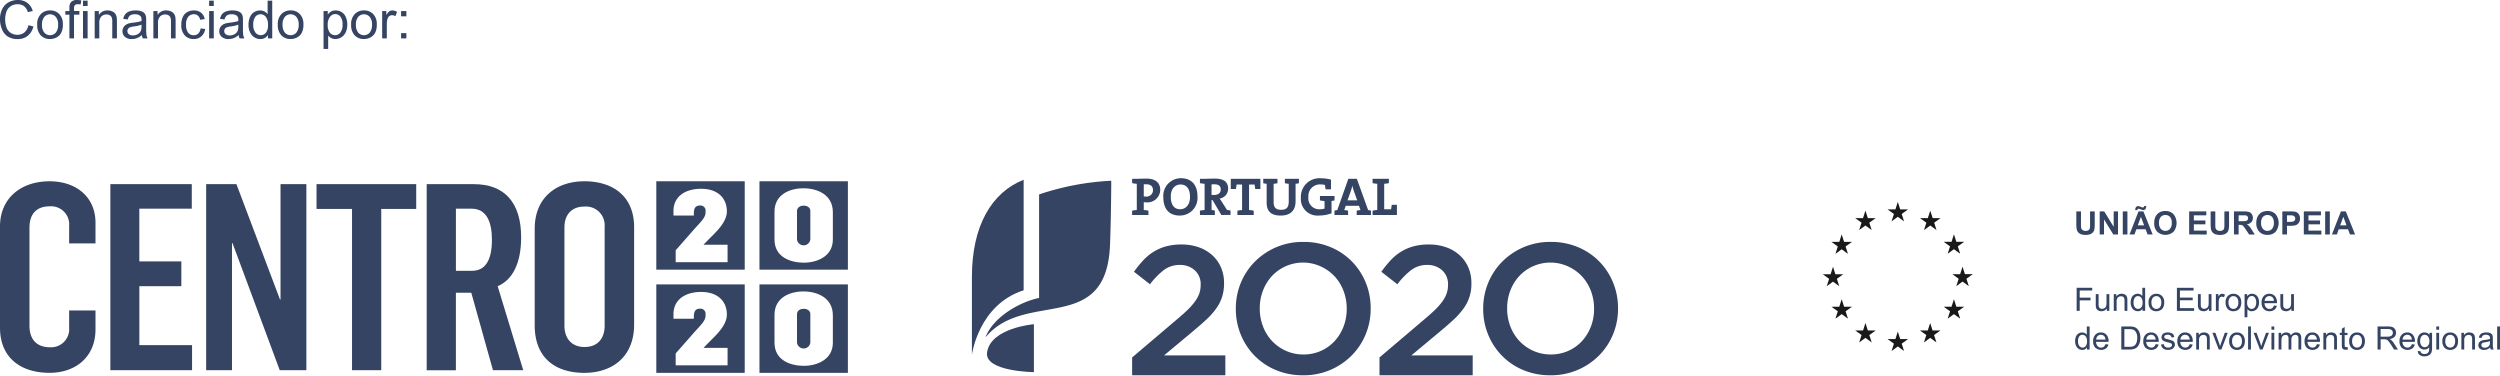 <svg xmlns="http://www.w3.org/2000/svg" width="510.001" height="76.728" viewBox="0 0 510.001 76.728">
  <g id="Logos" transform="translate(-50 -5242)">
    <g id="Grupo_1277" data-name="Grupo 1277" transform="translate(248.27 5278.356)">
      <g id="Grupo_1274" data-name="Grupo 1274" transform="translate(32.685 12.993)">
        <path id="Caminho_472" data-name="Caminho 472" d="M395.044,116.966l9.056-7.689q1.355-1.126,2.292-2.043a12.949,12.949,0,0,0,1.522-1.746,6.18,6.18,0,0,0,.845-1.613,5.273,5.273,0,0,0,.264-1.688,3.791,3.791,0,0,0-1.222-3.018,4.415,4.415,0,0,0-3.024-1.07,5.334,5.334,0,0,0-3.176.977,14.634,14.634,0,0,0-2.911,2.968l-3.269-2.554a22.6,22.6,0,0,1,1.917-2.359,10.063,10.063,0,0,1,2.123-1.741,9.693,9.693,0,0,1,2.518-1.083,11.767,11.767,0,0,1,3.136-.379,10.453,10.453,0,0,1,3.515.565,8.021,8.021,0,0,1,2.742,1.6,7.264,7.264,0,0,1,1.786,2.481,7.883,7.883,0,0,1,.638,3.212v.075a8.947,8.947,0,0,1-.413,2.8,8.81,8.81,0,0,1-1.258,2.424,15.71,15.71,0,0,1-2.143,2.348q-1.3,1.184-3.026,2.613l-5.41,4.509h12.513v4.056H395.044Z" transform="translate(-395.044 -93.4)" fill="#354463"/>
        <path id="Caminho_473" data-name="Caminho 473" d="M444.133,120.251a14.051,14.051,0,0,1-5.56-1.07,13.162,13.162,0,0,1-4.323-2.914,13.337,13.337,0,0,1-2.818-4.3,13.623,13.623,0,0,1-1.014-5.241v-.075a13.636,13.636,0,0,1,1.014-5.243,13.33,13.33,0,0,1,2.856-4.321,13.725,13.725,0,0,1,9.921-4.039,14.041,14.041,0,0,1,5.56,1.073,13.2,13.2,0,0,1,4.323,2.911,13.362,13.362,0,0,1,2.819,4.3,13.634,13.634,0,0,1,1.014,5.244v.074a13.624,13.624,0,0,1-1.014,5.242,13.24,13.24,0,0,1-2.857,4.32,13.711,13.711,0,0,1-9.921,4.04m.075-4.244a8.592,8.592,0,0,0,3.574-.734,8.5,8.5,0,0,0,2.786-1.991,9.2,9.2,0,0,0,1.816-2.95,9.858,9.858,0,0,0,.654-3.607v-.075a10.01,10.01,0,0,0-.654-3.626,8.986,8.986,0,0,0-1.834-2.969,8.857,8.857,0,0,0-2.823-2.01,8.685,8.685,0,0,0-9.953,1.973,9.207,9.207,0,0,0-1.816,2.95,9.921,9.921,0,0,0-.657,3.608v.074a10.07,10.07,0,0,0,.657,3.625,8.993,8.993,0,0,0,1.832,2.969,8.865,8.865,0,0,0,2.828,2.012,8.558,8.558,0,0,0,3.59.752" transform="translate(-409.263 -93.046)" fill="#354463"/>
        <path id="Caminho_474" data-name="Caminho 474" d="M479.427,116.966l9.058-7.689q1.348-1.126,2.291-2.043a12.988,12.988,0,0,0,1.522-1.746,6.273,6.273,0,0,0,.844-1.613,5.309,5.309,0,0,0,.263-1.688,3.789,3.789,0,0,0-1.221-3.018,4.42,4.42,0,0,0-3.024-1.07,5.323,5.323,0,0,0-3.175.977,14.559,14.559,0,0,0-2.912,2.968L479.8,99.489a22.923,22.923,0,0,1,1.917-2.359,10.172,10.172,0,0,1,2.123-1.741,9.732,9.732,0,0,1,2.518-1.083,11.778,11.778,0,0,1,3.137-.379,10.434,10.434,0,0,1,3.513.565,7.979,7.979,0,0,1,2.742,1.6,7.23,7.23,0,0,1,1.785,2.481,7.835,7.835,0,0,1,.64,3.212v.075a8.389,8.389,0,0,1-1.674,5.223,15.436,15.436,0,0,1-2.14,2.348q-1.3,1.184-3.025,2.613l-5.412,4.509H498.44v4.056H479.427Z" transform="translate(-428.964 -93.4)" fill="#354463"/>
        <path id="Caminho_475" data-name="Caminho 475" d="M528.517,120.251a14.069,14.069,0,0,1-5.562-1.07,13.105,13.105,0,0,1-7.138-7.215,13.6,13.6,0,0,1-1.017-5.241v-.075a13.616,13.616,0,0,1,1.017-5.243,13.283,13.283,0,0,1,2.855-4.321,13.7,13.7,0,0,1,9.921-4.039,14.052,14.052,0,0,1,5.559,1.073,13.253,13.253,0,0,1,4.324,2.911,13.406,13.406,0,0,1,2.817,4.3,13.656,13.656,0,0,1,1.014,5.244v.074a13.646,13.646,0,0,1-1.014,5.242,13.247,13.247,0,0,1-2.856,4.32,13.724,13.724,0,0,1-9.921,4.04m.077-4.244a8.579,8.579,0,0,0,3.57-.734,8.486,8.486,0,0,0,2.789-1.991,9.276,9.276,0,0,0,1.814-2.95,9.892,9.892,0,0,0,.654-3.607v-.075a10.045,10.045,0,0,0-.654-3.626,9.072,9.072,0,0,0-1.832-2.969,8.868,8.868,0,0,0-2.826-2.01,8.693,8.693,0,0,0-9.954,1.973,9.192,9.192,0,0,0-1.815,2.95,9.89,9.89,0,0,0-.654,3.608v.074a10.039,10.039,0,0,0,.654,3.625,8.99,8.99,0,0,0,1.832,2.969A8.867,8.867,0,0,0,525,115.255a8.59,8.59,0,0,0,3.6.752" transform="translate(-443.183 -93.046)" fill="#354463"/>
      </g>
      <g id="Grupo_1275" data-name="Grupo 1275" transform="translate(32.685 0)">
        <path id="Caminho_476" data-name="Caminho 476" d="M397.889,76.24a4.244,4.244,0,0,1-.472-.019v1.586a7.169,7.169,0,0,1,.953.13v.883h-3.326v-.883a7.1,7.1,0,0,1,.951-.13V72.459a7.832,7.832,0,0,1-.951-.133V71.44h.857c.347,0,1.31-.042,2.076-.042,1.8,0,2.8.843,2.8,2.284A2.605,2.605,0,0,1,397.889,76.24Zm.022-3.68c-.175,0-.327,0-.493.005v2.461a2.913,2.913,0,0,0,.413.035,1.315,1.315,0,0,0,1.469-1.291C399.3,73.027,398.884,72.56,397.91,72.56Zm6.853,6.379c-2.253,0-3.355-1.43-3.355-3.714a3.6,3.6,0,0,1,3.607-3.905c1.967,0,3.358,1.182,3.358,3.707A3.6,3.6,0,0,1,404.764,78.939Zm.121-6.336c-1.016,0-1.957.81-1.957,2.467,0,1.563.614,2.581,1.936,2.581.962,0,1.987-.743,1.987-2.513C406.851,73.5,406.155,72.6,404.885,72.6Zm8.36,6.217-1.8-3.044h-.195v2.032a3.431,3.431,0,0,1,.668.118v.894h-3.04v-.883a7.131,7.131,0,0,1,.951-.13V72.459a7.872,7.872,0,0,1-.951-.133V71.44h.853c.286,0,1.31-.042,2.218-.042,1.63,0,2.68.565,2.68,2.075a2.031,2.031,0,0,1-1.739,2c.134.172.26.359.373.533l1.137,1.783c.207.031.468.075.722.12v.9ZM411.79,72.56a3.988,3.988,0,0,0-.545.028v2.135c.1.009.284.02.5.02.865,0,1.378-.435,1.378-1.126C413.125,72.907,412.7,72.56,411.79,72.56Zm8.371.959c-.05-.337-.109-.632-.129-.909h-1.138v5.2a7.228,7.228,0,0,1,.953.13v.883h-3.325v-.883a7.145,7.145,0,0,1,.952-.13v-5.2h-1.126c-.02.277-.077.572-.129.909h-1.052V71.44h6.043v2.079Zm8.228-1.06V75.99c0,1.956-1.083,2.949-3.051,2.949-2.331,0-2.851-1.266-2.851-2.674V72.459a4.219,4.219,0,0,1-.691-.121v-.9h2.9v.9a5.172,5.172,0,0,1-.787.121v3.717c0,.932.3,1.586,1.522,1.586,1.091,0,1.561-.459,1.561-1.718V72.459a4.737,4.737,0,0,1-.784-.121v-.9h2.863v.9A4.1,4.1,0,0,1,428.39,72.459Zm7.332,3.509v2.506a7.11,7.11,0,0,1-2.546.456,3.379,3.379,0,0,1-3.708-3.628,3.792,3.792,0,0,1,4.089-3.97,8.168,8.168,0,0,1,2.058.275v1.978h-1.1c-.063-.317-.1-.6-.13-.887a3.566,3.566,0,0,0-.908-.111,2.349,2.349,0,0,0-2.469,2.579,2.206,2.206,0,0,0,2.352,2.484,3.025,3.025,0,0,0,.935-.132V75.979a5.94,5.94,0,0,1-.935-.142v-.887h2.973v.907C436.138,75.9,435.928,75.935,435.722,75.968Zm5.133,2.851v-.883a7.247,7.247,0,0,1,.775-.119l-.316-.874h-2.689l-.307.874a7.143,7.143,0,0,1,.779.119v.883H436.32v-.883a2.6,2.6,0,0,1,.578-.112l2.251-6.385h1.738l2.3,6.385a2.6,2.6,0,0,1,.58.112v.883Zm-.547-4.8a10.166,10.166,0,0,1-.337-1.159h-.011a10.779,10.779,0,0,1-.349,1.21l-.634,1.764h1.988Zm3.788,4.8v-.883a7.218,7.218,0,0,1,.954-.13V72.459a7.974,7.974,0,0,1-.954-.133V71.44h3.326v.886a7.832,7.832,0,0,1-.954.133v5.191h1.414c.023-.265.076-.58.131-.9h1.047v2.073Z" transform="translate(-395.044 -71.32)" fill="#354463"/>
      </g>
      <g id="Grupo_1276" data-name="Grupo 1276" transform="translate(0 0.313)">
        <path id="Caminho_477" data-name="Caminho 477" d="M350.945,71.844c-6.509,2.574-10.555,9.362-10.555,19.818v15.872s1.332-10.2,10.555-13.141Z" transform="translate(-340.39 -71.844)" fill="#354463"/>
        <path id="Caminho_478" data-name="Caminho 478" d="M355.945,96.1c-3.781.755-9.32,3.786-10.95,8.054,8.116-9.857,24.685-.331,25.419-18.868.232-5.869.256-13.1.256-13.1a54.2,54.2,0,0,0-14.725,2.791Z" transform="translate(-342.241 -71.983)" fill="#354463"/>
        <path id="Caminho_479" data-name="Caminho 479" d="M355.1,121.123s-8.809.713-9.557,5.743c-.591,3.931,9.557,4.034,9.557,4.034Z" transform="translate(-342.452 -91.653)" fill="#354463"/>
      </g>
    </g>
    <g id="Grupo_1281" data-name="Grupo 1281" transform="translate(50 5278.979)">
      <g id="Grupo_1278" data-name="Grupo 1278" transform="translate(0 0.004)">
        <path id="Caminho_480" data-name="Caminho 480" d="M8.852,102.235V81.58c0-5.749,4.258-9.21,10.114-9.21,5.483,0,9.369,3.247,9.369,8.464V85.04H22.958V81.474a3.693,3.693,0,0,0-3.992-3.994c-2.875,0-4.1,1.81-4.1,4.312v20.069c0,2.821,1.544,4.365,4.153,4.365a3.688,3.688,0,0,0,3.939-3.94V98.722h5.376v3.885c0,5.43-3.885,8.836-9.369,8.836C13,111.444,8.852,108.3,8.852,102.235Z" transform="translate(-8.852 -72.37)" fill="#354463"/>
        <path id="Caminho_481" data-name="Caminho 481" d="M46.5,73.349h16.61v5h-10.7V89.106h8.571v5.059H52.415v12.029H63.168v5.111H46.5Z" transform="translate(-23.987 -72.764)" fill="#354463"/>
        <path id="Caminho_482" data-name="Caminho 482" d="M79.176,73.349h6.175l8.889,23.53h.107V73.349h5.271v37.956h-5.43L84.552,85.38h-.106v25.925h-5.27Z" transform="translate(-37.12 -72.764)" fill="#354463"/>
        <path id="Caminho_483" data-name="Caminho 483" d="M124.07,78.407h-7.24V73.349h20.335v5.058h-7.133v32.9H124.07Z" transform="translate(-52.256 -72.764)" fill="#354463"/>
        <path id="Caminho_484" data-name="Caminho 484" d="M154.4,73.349h9.636c6.175,0,9.635,3.674,9.635,10.86,0,5.43-1.863,8.731-4.791,9.955l5.217,17.141h-6.175L163.5,95.5h-3.141v15.81H154.4Zm9.263,17.674c2.609,0,4.046-2.023,4.046-6.335,0-3.672-1.118-6.334-4.152-6.334h-3.195V91.023Z" transform="translate(-67.356 -72.764)" fill="#354463"/>
        <path id="Caminho_485" data-name="Caminho 485" d="M191.25,101.756v-19.7c0-6.334,4.366-9.688,10.167-9.688,5.644,0,10.115,2.928,10.115,9.37V101.6c0,6.6-4.471,9.848-10.167,9.848C195.348,111.444,191.25,108.3,191.25,101.756Zm14.267.106V81.632a3.818,3.818,0,0,0-4.152-4.1c-2.716,0-4.046,1.81-4.046,4.207v20.122c0,2.4,1.331,4.313,4.1,4.313C204.239,106.175,205.517,104.258,205.517,101.862Z" transform="translate(-82.171 -72.37)" fill="#354463"/>
      </g>
      <path id="Caminho_486" data-name="Caminho 486" d="M232.73,72.363V90.4h18.038V72.363Zm14.538,16.505H236.684V86.439l3.748-4.263c1.256-1.422,2.348-2.348,2.348-3.461v-.226a1.046,1.046,0,0,0-1.195-1.174c-.968,0-1.195.742-1.195,1.587v.452h-4.16v-.885c0-3.008,2.39-4.572,5.644-4.572,3.5,0,5.251,2,5.251,4.613,0,2.286-2.368,4.345-3.831,5.828l-.907.926v.042h4.881Z" transform="translate(-98.844 -72.363)" fill="#354463"/>
      <path id="Caminho_487" data-name="Caminho 487" d="M232.73,107.552v18.04h18.038v-18.04Zm14.538,16.507H236.684v-2.43l3.748-4.263c1.256-1.422,2.348-2.348,2.348-3.46v-.227a1.046,1.046,0,0,0-1.195-1.174c-.968,0-1.195.742-1.195,1.587v.452h-4.16v-.884c0-3.008,2.39-4.573,5.644-4.573,3.5,0,5.251,2,5.251,4.613,0,2.286-2.368,4.345-3.831,5.828l-.907.926v.041h4.881Z" transform="translate(-98.844 -86.508)" fill="#354463"/>
      <g id="Grupo_1279" data-name="Grupo 1279" transform="translate(154.931 0)">
        <path id="Caminho_488" data-name="Caminho 488" d="M267.921,72.363V90.4h18.038V72.363Zm14.971,11.892c0,3.46-3.275,4.716-5.911,4.716-2.7,0-5.992-1.112-5.992-4.716V78.572c0-3.522,3.109-4.778,5.91-4.778,2.759,0,5.993,1.256,5.993,4.882Z" transform="translate(-267.921 -72.363)" fill="#354463"/>
        <path id="Caminho_489" data-name="Caminho 489" d="M282.089,80.679c-.844,0-1.359.493-1.359,1.091V87.6a1.369,1.369,0,0,0,2.718-.06V81.75C283.448,81.153,282.912,80.679,282.089,80.679Z" transform="translate(-273.07 -75.706)" fill="#354463"/>
      </g>
      <g id="Grupo_1280" data-name="Grupo 1280" transform="translate(154.931 21.044)">
        <path id="Caminho_490" data-name="Caminho 490" d="M282.089,115.87c-.844,0-1.359.493-1.359,1.091v5.827a1.369,1.369,0,0,0,2.718-.06V116.94C283.448,116.344,282.912,115.87,282.089,115.87Z" transform="translate(-273.07 -110.896)" fill="#354463"/>
        <path id="Caminho_491" data-name="Caminho 491" d="M267.921,107.552v18.04h18.037v-18.04Zm14.971,11.892c0,3.461-3.275,4.717-5.911,4.717-2.7,0-5.992-1.111-5.992-4.717v-5.683c0-3.521,3.109-4.778,5.91-4.778,2.759,0,5.993,1.256,5.993,4.881Z" transform="translate(-267.921 -107.552)" fill="#354463"/>
      </g>
    </g>
    <g id="Grupo_1282" data-name="Grupo 1282" transform="translate(406.896 5278.367)">
      <rect id="Retângulo_560" data-name="Retângulo 560" width="60.539" height="40.36" fill="none"/>
      <path id="Caminho_492" data-name="Caminho 492" d="M656.254,105.084" transform="translate(-625.984 -84.903)" fill="none"/>
    </g>
    <g id="Grupo_1283" data-name="Grupo 1283" transform="translate(421.843 5283.195)">
      <path id="Caminho_493" data-name="Caminho 493" d="M653.553,83.377l1.277-.932,1.278.932-.486-1.507,1.3-.933h-1.6l-.489-1.525-.489,1.527-1.6,0,1.3.933Z" transform="translate(-639.521 -79.412)" fill="#1a1818"/>
      <path id="Caminho_494" data-name="Caminho 494" d="M642.5,86.346l1.277-.932,1.276.932-.484-1.507,1.3-.932h-1.6l-.489-1.527-.489,1.528-1.6,0,1.3.932Z" transform="translate(-635.076 -80.605)" fill="#1a1818"/>
      <path id="Caminho_495" data-name="Caminho 495" d="M635.686,90.485l-.489,1.53-1.6,0,1.3.932-.485,1.507,1.277-.932,1.278.932-.486-1.507,1.3-.932h-1.6Z" transform="translate(-631.825 -83.863)" fill="#1a1818"/>
      <path id="Caminho_496" data-name="Caminho 496" d="M632.72,104.561l1.277.931-.485-1.507,1.3-.932h-1.6l-.489-1.529-.489,1.531-1.6,0,1.3.932-.486,1.507Z" transform="translate(-630.633 -88.301)" fill="#1a1818"/>
      <path id="Caminho_497" data-name="Caminho 497" d="M636.176,114.126l-.489-1.528-.489,1.53-1.6,0,1.3.932-.485,1.508,1.277-.934,1.278.934-.486-1.508,1.3-.932Z" transform="translate(-631.825 -92.752)" fill="#1a1818"/>
      <path id="Caminho_498" data-name="Caminho 498" d="M644.282,122.232l-.49-1.524-.489,1.525h-1.6l1.3.932-.486,1.508,1.277-.932,1.276.932-.485-1.508,1.3-.932Z" transform="translate(-635.084 -96.012)" fill="#1a1818"/>
      <path id="Caminho_499" data-name="Caminho 499" d="M655.321,125.167l-.489-1.528-.49,1.529h-1.6l1.3.932-.485,1.507,1.277-.933,1.277.933-.487-1.507,1.3-.932Z" transform="translate(-639.521 -97.19)" fill="#1a1818"/>
      <path id="Caminho_500" data-name="Caminho 500" d="M666.362,122.232l-.489-1.524-.49,1.525h-1.6l1.3.932-.485,1.508,1.277-.932,1.277.932-.487-1.508,1.3-.932Z" transform="translate(-643.959 -96.012)" fill="#1a1818"/>
      <path id="Caminho_501" data-name="Caminho 501" d="M674.469,114.126l-.491-1.528-.491,1.53-1.6,0,1.3.932-.487,1.508,1.277-.934,1.277.934-.486-1.508,1.3-.932Z" transform="translate(-647.217 -92.752)" fill="#1a1818"/>
      <path id="Caminho_502" data-name="Caminho 502" d="M679,103.022h-1.6l-.49-1.527-.488,1.53-1.6,0,1.3.933-.484,1.507,1.276-.934,1.277.934-.485-1.507Z" transform="translate(-648.396 -88.289)" fill="#1a1818"/>
      <path id="Caminho_503" data-name="Caminho 503" d="M672.7,94.42l1.277-.932,1.277.932-.486-1.507,1.3-.93h-1.6l-.491-1.528-.491,1.529h-1.6l1.3.93Z" transform="translate(-647.217 -83.851)" fill="#1a1818"/>
      <path id="Caminho_504" data-name="Caminho 504" d="M665.9,82.38l-.489,1.53-1.6,0,1.3.934-.485,1.507,1.28-.934,1.275.934L666.7,84.84l1.3-.934h-1.6Z" transform="translate(-643.972 -80.605)" fill="#1a1818"/>
    </g>
    <g id="Grupo_1286" data-name="Grupo 1286" transform="translate(50 5242)">
      <path id="Caminho_505" data-name="Caminho 505" d="M14.644,15.662l1.02.258a3.429,3.429,0,0,1-1.154,1.916,3.176,3.176,0,0,1-2.037.66,3.659,3.659,0,0,1-2.026-.507,3.157,3.157,0,0,1-1.188-1.469,5.233,5.233,0,0,1-.407-2.066,4.523,4.523,0,0,1,.46-2.1,3.153,3.153,0,0,1,1.308-1.362,3.836,3.836,0,0,1,1.869-.465,3.157,3.157,0,0,1,1.944.588,3.053,3.053,0,0,1,1.1,1.655l-1,.237a2.383,2.383,0,0,0-.778-1.225,2.071,2.071,0,0,0-1.283-.383,2.487,2.487,0,0,0-1.484.425,2.244,2.244,0,0,0-.838,1.143,4.6,4.6,0,0,0-.242,1.48,4.719,4.719,0,0,0,.286,1.716,2.135,2.135,0,0,0,.891,1.1,2.5,2.5,0,0,0,1.309.363,2.191,2.191,0,0,0,1.45-.494A2.526,2.526,0,0,0,14.644,15.662Z" transform="translate(-8.852 -10.527)" fill="#354463"/>
      <path id="Caminho_506" data-name="Caminho 506" d="M21.552,17a2.878,2.878,0,0,1,.862-2.3,2.6,2.6,0,0,1,1.756-.621,2.506,2.506,0,0,1,1.881.755,2.869,2.869,0,0,1,.731,2.084,3.69,3.69,0,0,1-.324,1.7,2.292,2.292,0,0,1-.94.959,2.742,2.742,0,0,1-1.349.341,2.509,2.509,0,0,1-1.9-.751A3,3,0,0,1,21.552,17Zm.972,0a2.381,2.381,0,0,0,.468,1.606,1.558,1.558,0,0,0,2.35,0,2.434,2.434,0,0,0,.468-1.634,2.307,2.307,0,0,0-.47-1.569,1.56,1.56,0,0,0-2.347,0A2.368,2.368,0,0,0,22.524,17Z" transform="translate(-13.957 -11.957)" fill="#354463"/>
      <path id="Caminho_507" data-name="Caminho 507" d="M31.967,18.363V13.517h-.835v-.736h.835v-.593a2.607,2.607,0,0,1,.1-.836,1.21,1.21,0,0,1,.481-.6,1.73,1.73,0,0,1,.965-.229,4.652,4.652,0,0,1,.883.094l-.142.825a3.147,3.147,0,0,0-.557-.053.83.83,0,0,0-.61.185,1,1,0,0,0-.179.688v.515H34v.736H32.908v4.846Z" transform="translate(-17.808 -10.527)" fill="#354463"/>
      <path id="Caminho_508" data-name="Caminho 508" d="M37.161,11.834V10.746h.946v1.088Zm0,6.617V12.869h.946v5.582Z" transform="translate(-20.231 -10.615)" fill="#354463"/>
      <path id="Caminho_509" data-name="Caminho 509" d="M41.151,19.793V14.211H42v.794a2.008,2.008,0,0,1,1.777-.92,2.328,2.328,0,0,1,.928.182,1.457,1.457,0,0,1,.633.475,1.811,1.811,0,0,1,.294.7,5.4,5.4,0,0,1,.053.92v3.431h-.946V16.4a2.555,2.555,0,0,0-.11-.865.906.906,0,0,0-.392-.456,1.236,1.236,0,0,0-.66-.172,1.533,1.533,0,0,0-1.044.384,1.894,1.894,0,0,0-.439,1.456v3.048Z" transform="translate(-21.835 -11.957)" fill="#354463"/>
      <path id="Caminho_510" data-name="Caminho 510" d="M54.589,19.105a3.511,3.511,0,0,1-1.012.631,2.915,2.915,0,0,1-1.043.183,2.032,2.032,0,0,1-1.414-.449,1.485,1.485,0,0,1-.494-1.149,1.528,1.528,0,0,1,.187-.749,1.552,1.552,0,0,1,.489-.544,2.294,2.294,0,0,1,.681-.309,6.712,6.712,0,0,1,.841-.142,8.716,8.716,0,0,0,1.687-.326c0-.13.005-.212.005-.247a1.048,1.048,0,0,0-.268-.815,1.586,1.586,0,0,0-1.078-.32,1.674,1.674,0,0,0-.986.234,1.428,1.428,0,0,0-.471.828l-.925-.126a2.283,2.283,0,0,1,.416-.959,1.818,1.818,0,0,1,.835-.563,3.74,3.74,0,0,1,1.267-.2,3.347,3.347,0,0,1,1.162.169,1.521,1.521,0,0,1,.657.424,1.479,1.479,0,0,1,.295.643,5.378,5.378,0,0,1,.047.873v1.261a13.321,13.321,0,0,0,.06,1.669,2.1,2.1,0,0,0,.239.669h-.989A2,2,0,0,1,54.589,19.105Zm-.079-2.113a6.958,6.958,0,0,1-1.545.357,3.592,3.592,0,0,0-.825.19.83.83,0,0,0-.373.307.814.814,0,0,0-.131.45.8.8,0,0,0,.286.63,1.231,1.231,0,0,0,.838.252,1.947,1.947,0,0,0,.972-.239,1.467,1.467,0,0,0,.626-.654,2.284,2.284,0,0,0,.152-.946Z" transform="translate(-25.644 -11.957)" fill="#354463"/>
      <path id="Caminho_511" data-name="Caminho 511" d="M61.173,19.793V14.211h.852v.794a2.007,2.007,0,0,1,1.776-.92,2.326,2.326,0,0,1,.928.182,1.459,1.459,0,0,1,.633.475,1.829,1.829,0,0,1,.294.7,5.4,5.4,0,0,1,.053.92v3.431h-.946V16.4a2.552,2.552,0,0,0-.111-.865.906.906,0,0,0-.392-.456,1.236,1.236,0,0,0-.66-.172,1.536,1.536,0,0,0-1.044.384,1.9,1.9,0,0,0-.438,1.456v3.048Z" transform="translate(-29.884 -11.957)" fill="#354463"/>
      <path id="Caminho_512" data-name="Caminho 512" d="M74.631,17.749l.931.121a2.416,2.416,0,0,1-.78,1.506,2.275,2.275,0,0,1-1.543.543,2.394,2.394,0,0,1-1.842-.749,3.035,3.035,0,0,1-.7-2.147,3.888,3.888,0,0,1,.3-1.582,2.081,2.081,0,0,1,.913-1.016,2.694,2.694,0,0,1,1.332-.34,2.317,2.317,0,0,1,1.487.46,2.11,2.11,0,0,1,.742,1.306l-.92.142a1.534,1.534,0,0,0-.465-.847,1.2,1.2,0,0,0-.807-.284,1.47,1.47,0,0,0-1.162.513A2.432,2.432,0,0,0,71.672,17a2.515,2.515,0,0,0,.431,1.635,1.4,1.4,0,0,0,1.125.51,1.324,1.324,0,0,0,.93-.341A1.7,1.7,0,0,0,74.631,17.749Z" transform="translate(-33.713 -11.957)" fill="#354463"/>
      <path id="Caminho_513" data-name="Caminho 513" d="M80.192,11.834V10.746h.946v1.088Zm0,6.617V12.869h.946v5.582Z" transform="translate(-37.529 -10.615)" fill="#354463"/>
      <path id="Caminho_514" data-name="Caminho 514" d="M87.609,19.105a3.53,3.53,0,0,1-1.011.631,2.928,2.928,0,0,1-1.044.183,2.03,2.03,0,0,1-1.414-.449,1.486,1.486,0,0,1-.495-1.149,1.522,1.522,0,0,1,.187-.749,1.555,1.555,0,0,1,.488-.544A2.311,2.311,0,0,1,85,16.719a6.733,6.733,0,0,1,.841-.142,8.724,8.724,0,0,0,1.688-.326c0-.13,0-.212,0-.247a1.046,1.046,0,0,0-.268-.815,1.585,1.585,0,0,0-1.078-.32,1.675,1.675,0,0,0-.986.234,1.431,1.431,0,0,0-.47.828l-.925-.126a2.29,2.29,0,0,1,.415-.959,1.817,1.817,0,0,1,.836-.563,3.735,3.735,0,0,1,1.267-.2,3.343,3.343,0,0,1,1.161.169,1.528,1.528,0,0,1,.657.424,1.486,1.486,0,0,1,.294.643,5.307,5.307,0,0,1,.047.873v1.261a13.446,13.446,0,0,0,.06,1.669,2.114,2.114,0,0,0,.239.669H87.8A2.005,2.005,0,0,1,87.609,19.105Zm-.078-2.113a6.966,6.966,0,0,1-1.545.357,3.576,3.576,0,0,0-.825.19.824.824,0,0,0-.373.307.837.837,0,0,0,.154,1.081,1.237,1.237,0,0,0,.839.252,1.95,1.95,0,0,0,.972-.239,1.473,1.473,0,0,0,.626-.654,2.284,2.284,0,0,0,.152-.946Z" transform="translate(-38.917 -11.957)" fill="#354463"/>
      <path id="Caminho_515" data-name="Caminho 515" d="M97.585,18.451v-.7a1.737,1.737,0,0,1-1.561.83,2.191,2.191,0,0,1-1.228-.368,2.414,2.414,0,0,1-.867-1.027,3.546,3.546,0,0,1-.308-1.517,3.965,3.965,0,0,1,.279-1.516,2.2,2.2,0,0,1,.835-1.043,2.237,2.237,0,0,1,1.246-.364,1.87,1.87,0,0,1,1.541.768V10.746h.941v7.705Zm-2.991-2.786a2.427,2.427,0,0,0,.452,1.6,1.362,1.362,0,0,0,1.067.53,1.34,1.34,0,0,0,1.054-.507,2.342,2.342,0,0,0,.433-1.548,2.627,2.627,0,0,0-.441-1.682,1.359,1.359,0,0,0-1.088-.536,1.313,1.313,0,0,0-1.054.515A2.545,2.545,0,0,0,94.594,15.665Z" transform="translate(-42.927 -10.615)" fill="#354463"/>
      <path id="Caminho_516" data-name="Caminho 516" d="M103.615,17a2.878,2.878,0,0,1,.862-2.3,2.6,2.6,0,0,1,1.755-.621,2.508,2.508,0,0,1,1.882.755,2.871,2.871,0,0,1,.73,2.084,3.7,3.7,0,0,1-.323,1.7,2.292,2.292,0,0,1-.941.959,2.733,2.733,0,0,1-1.348.341,2.507,2.507,0,0,1-1.895-.751A3,3,0,0,1,103.615,17Zm.972,0a2.381,2.381,0,0,0,.468,1.606,1.558,1.558,0,0,0,2.35,0,2.431,2.431,0,0,0,.468-1.634A2.3,2.3,0,0,0,107.4,15.4a1.559,1.559,0,0,0-2.347,0A2.368,2.368,0,0,0,104.587,17Z" transform="translate(-46.944 -11.957)" fill="#354463"/>
      <path id="Caminho_517" data-name="Caminho 517" d="M119.216,21.933V14.211h.862v.725a2.116,2.116,0,0,1,.689-.637,1.885,1.885,0,0,1,.93-.214,2.209,2.209,0,0,1,1.262.368,2.259,2.259,0,0,1,.825,1.038,3.788,3.788,0,0,1,.279,1.469,3.733,3.733,0,0,1-.307,1.543,2.335,2.335,0,0,1-2.126,1.416,1.782,1.782,0,0,1-.849-.2,1.935,1.935,0,0,1-.617-.5v2.717Zm.856-4.9a2.427,2.427,0,0,0,.437,1.592,1.338,1.338,0,0,0,1.056.515,1.369,1.369,0,0,0,1.081-.533,2.539,2.539,0,0,0,.449-1.654,2.472,2.472,0,0,0-.438-1.6,1.324,1.324,0,0,0-1.049-.53,1.361,1.361,0,0,0-1.07.565A2.528,2.528,0,0,0,120.072,17.034Z" transform="translate(-53.215 -11.957)" fill="#354463"/>
      <path id="Caminho_518" data-name="Caminho 518" d="M128.638,17a2.878,2.878,0,0,1,.862-2.3,2.6,2.6,0,0,1,1.756-.621,2.506,2.506,0,0,1,1.881.755,2.869,2.869,0,0,1,.731,2.084,3.69,3.69,0,0,1-.324,1.7,2.291,2.291,0,0,1-.941.959,2.738,2.738,0,0,1-1.348.341,2.509,2.509,0,0,1-1.9-.751A3,3,0,0,1,128.638,17Zm.972,0a2.378,2.378,0,0,0,.468,1.606,1.558,1.558,0,0,0,2.35,0,2.434,2.434,0,0,0,.468-1.634,2.307,2.307,0,0,0-.47-1.569,1.56,1.56,0,0,0-2.347,0A2.365,2.365,0,0,0,129.61,17Z" transform="translate(-57.003 -11.957)" fill="#354463"/>
      <path id="Caminho_519" data-name="Caminho 519" d="M139.22,19.793V14.211h.852v.847a2.307,2.307,0,0,1,.6-.783,1.05,1.05,0,0,1,.607-.19,1.846,1.846,0,0,1,.972.3l-.326.879a1.352,1.352,0,0,0-.694-.206.906.906,0,0,0-.557.187,1.017,1.017,0,0,0-.352.517,3.7,3.7,0,0,0-.157,1.1v2.922Z" transform="translate(-61.256 -11.957)" fill="#354463"/>
      <path id="Caminho_520" data-name="Caminho 520" d="M145.671,15.374V14.3h1.078v1.078Zm0,4.5V18.8h1.078v1.076Z" transform="translate(-63.849 -12.042)" fill="#354463"/>
    </g>
    <g id="Grupo_1287" data-name="Grupo 1287" transform="translate(473.323 5284.049)">
      <path id="Caminho_521" data-name="Caminho 521" d="M717.128,82.643h.951v2.549a5.362,5.362,0,0,0,.035.787.77.77,0,0,0,.291.464,1.015,1.015,0,0,0,.627.175.958.958,0,0,0,.61-.165.659.659,0,0,0,.248-.407,5.364,5.364,0,0,0,.041-.8v-2.6h.951v2.472a6.351,6.351,0,0,1-.077,1.2,1.333,1.333,0,0,1-.284.591,1.448,1.448,0,0,1-.554.384,2.418,2.418,0,0,1-.906.142,2.614,2.614,0,0,1-1.022-.155,1.467,1.467,0,0,1-.551-.4,1.293,1.293,0,0,1-.266-.521,5.711,5.711,0,0,1-.093-1.194Z" transform="translate(-716.881 -81.564)" fill="#354463"/>
      <path id="Caminho_522" data-name="Caminho 522" d="M725.1,87.35V82.643h.925l1.926,3.143V82.643h.883V87.35h-.954l-1.9-3.07v3.07Z" transform="translate(-720.084 -81.564)" fill="#354463"/>
      <path id="Caminho_523" data-name="Caminho 523" d="M732.974,87.35V82.643h.95V87.35Z" transform="translate(-723.251 -81.564)" fill="#354463"/>
      <path id="Caminho_524" data-name="Caminho 524" d="M740,86.625h-1.035l-.41-1.069h-1.882l-.389,1.069h-1.008l1.834-4.707h1Zm-3.134-4.967h-.411c0-.049,0-.088,0-.115a.747.747,0,0,1,.164-.518.539.539,0,0,1,.42-.182.851.851,0,0,1,.208.024A2.628,2.628,0,0,1,737.6,81a1.076,1.076,0,0,0,.4.114.242.242,0,0,0,.172-.065.346.346,0,0,0,.088-.215h.417a.966.966,0,0,1-.163.62.511.511,0,0,1-.409.186,1.033,1.033,0,0,1-.215-.022c-.049-.013-.173-.057-.37-.132a1.389,1.389,0,0,0-.43-.112.208.208,0,0,0-.161.062A.327.327,0,0,0,736.866,81.658Zm1.383,3.1-.648-1.747-.636,1.747Z" transform="translate(-724.176 -80.839)" fill="#354463"/>
      <path id="Caminho_525" data-name="Caminho 525" d="M743.695,84.971a2.98,2.98,0,0,1,.216-1.207,2.194,2.194,0,0,1,.438-.645,1.832,1.832,0,0,1,.609-.424,2.578,2.578,0,0,1,1.015-.187,2.209,2.209,0,0,1,1.664.646,2.884,2.884,0,0,1,.005,3.579,2.477,2.477,0,0,1-3.327,0A2.432,2.432,0,0,1,743.695,84.971Zm.98-.032a1.763,1.763,0,0,0,.37,1.212,1.269,1.269,0,0,0,1.87,0,1.8,1.8,0,0,0,.364-1.228,1.771,1.771,0,0,0-.354-1.207,1.314,1.314,0,0,0-1.89,0A1.777,1.777,0,0,0,744.675,84.939Z" transform="translate(-727.56 -81.51)" fill="#354463"/>
      <path id="Caminho_526" data-name="Caminho 526" d="M755.626,87.35V82.643h3.491v.8h-2.54v1.044h2.363v.793h-2.363v1.282h2.63v.793Z" transform="translate(-732.356 -81.564)" fill="#354463"/>
      <path id="Caminho_527" data-name="Caminho 527" d="M762.949,82.643h.951v2.549a5.312,5.312,0,0,0,.035.787.765.765,0,0,0,.291.464,1.015,1.015,0,0,0,.628.175.957.957,0,0,0,.609-.165.656.656,0,0,0,.248-.407,5.359,5.359,0,0,0,.042-.8v-2.6h.951v2.472a6.353,6.353,0,0,1-.077,1.2,1.335,1.335,0,0,1-.285.591,1.441,1.441,0,0,1-.554.384,2.412,2.412,0,0,1-.905.142,2.612,2.612,0,0,1-1.023-.155,1.456,1.456,0,0,1-.551-.4,1.3,1.3,0,0,1-.267-.521,5.711,5.711,0,0,1-.093-1.194Z" transform="translate(-735.3 -81.564)" fill="#354463"/>
      <path id="Caminho_528" data-name="Caminho 528" d="M770.907,87.35V82.643h2a3.419,3.419,0,0,1,1.1.127,1.081,1.081,0,0,1,.547.451,1.358,1.358,0,0,1,.206.742,1.257,1.257,0,0,1-.312.875,1.493,1.493,0,0,1-.931.435,2.236,2.236,0,0,1,.509.4,5.235,5.235,0,0,1,.541.764l.575.918H774l-.687-1.024a6.9,6.9,0,0,0-.5-.692.732.732,0,0,0-.286-.2,1.563,1.563,0,0,0-.478-.053h-.193V87.35Zm.95-2.716h.7a3.612,3.612,0,0,0,.854-.058.514.514,0,0,0,.266-.2.612.612,0,0,0,.1-.353.562.562,0,0,0-.127-.384.583.583,0,0,0-.358-.185q-.115-.016-.694-.016h-.742Z" transform="translate(-738.499 -81.564)" fill="#354463"/>
      <path id="Caminho_529" data-name="Caminho 529" d="M778.52,84.971a2.993,2.993,0,0,1,.216-1.207,2.215,2.215,0,0,1,.438-.645,1.839,1.839,0,0,1,.609-.424,2.578,2.578,0,0,1,1.015-.187,2.209,2.209,0,0,1,1.664.646,2.884,2.884,0,0,1,.005,3.579,2.193,2.193,0,0,1-1.656.643,2.215,2.215,0,0,1-1.67-.64A2.431,2.431,0,0,1,778.52,84.971Zm.979-.032a1.764,1.764,0,0,0,.37,1.212,1.269,1.269,0,0,0,1.87,0,1.8,1.8,0,0,0,.365-1.228,1.771,1.771,0,0,0-.355-1.207,1.314,1.314,0,0,0-1.89,0A1.777,1.777,0,0,0,779.5,84.939Z" transform="translate(-741.559 -81.51)" fill="#354463"/>
      <path id="Caminho_530" data-name="Caminho 530" d="M787.4,87.35V82.643h1.526a5.517,5.517,0,0,1,1.13.071,1.234,1.234,0,0,1,.678.46,1.464,1.464,0,0,1,.273.917,1.53,1.53,0,0,1-.158.728,1.289,1.289,0,0,1-.4.464,1.367,1.367,0,0,1-.493.223,5.435,5.435,0,0,1-.986.068h-.62V87.35Zm.951-3.911v1.336h.52a2.443,2.443,0,0,0,.752-.074.624.624,0,0,0,.3-.231.637.637,0,0,0,.108-.366.606.606,0,0,0-.151-.424.658.658,0,0,0-.382-.209,4.538,4.538,0,0,0-.684-.032Z" transform="translate(-745.127 -81.564)" fill="#354463"/>
      <path id="Caminho_531" data-name="Caminho 531" d="M794.73,87.35V82.643h3.491v.8h-2.54v1.044h2.363v.793h-2.363v1.282h2.63v.793Z" transform="translate(-748.075 -81.564)" fill="#354463"/>
      <path id="Caminho_532" data-name="Caminho 532" d="M802.017,87.35V82.643h.95V87.35Z" transform="translate(-751.004 -81.564)" fill="#354463"/>
      <path id="Caminho_533" data-name="Caminho 533" d="M809.043,87.35h-1.035l-.41-1.069h-1.882l-.389,1.069h-1.008l1.834-4.707h1Zm-1.75-1.862-.648-1.747-.636,1.747Z" transform="translate(-751.929 -81.564)" fill="#354463"/>
      <path id="Caminho_534" data-name="Caminho 534" d="M717.241,113.4v-4.707h3.176v.556h-2.553v1.457h2.21v.556h-2.21V113.4Z" transform="translate(-716.926 -92.036)" fill="#354463"/>
      <path id="Caminho_535" data-name="Caminho 535" d="M726.007,114.274v-.5a1.249,1.249,0,0,1-1.083.578,1.377,1.377,0,0,1-.563-.115.932.932,0,0,1-.389-.291,1.09,1.09,0,0,1-.178-.429,2.9,2.9,0,0,1-.035-.539v-2.113h.578v1.892a3.409,3.409,0,0,0,.035.61.606.606,0,0,0,.231.358.712.712,0,0,0,.436.13.952.952,0,0,0,.489-.133.739.739,0,0,0,.322-.362,1.831,1.831,0,0,0,.1-.667v-1.827h.578v3.41Z" transform="translate(-719.546 -92.908)" fill="#354463"/>
      <path id="Caminho_536" data-name="Caminho 536" d="M729.9,114.222v-3.41h.521v.485a1.226,1.226,0,0,1,1.085-.562,1.429,1.429,0,0,1,.567.111.892.892,0,0,1,.387.291,1.114,1.114,0,0,1,.18.427,3.313,3.313,0,0,1,.032.562v2.1h-.578v-2.074a1.564,1.564,0,0,0-.067-.529.556.556,0,0,0-.239-.279.758.758,0,0,0-.4-.1.939.939,0,0,0-.638.234,1.158,1.158,0,0,0-.268.889v1.862Z" transform="translate(-722.013 -92.856)" fill="#354463"/>
      <path id="Caminho_537" data-name="Caminho 537" d="M738.083,113.4v-.43a1.06,1.06,0,0,1-.953.507,1.335,1.335,0,0,1-.75-.225,1.465,1.465,0,0,1-.529-.627,2.168,2.168,0,0,1-.188-.926,2.432,2.432,0,0,1,.17-.926,1.348,1.348,0,0,1,.511-.637,1.365,1.365,0,0,1,.761-.222,1.137,1.137,0,0,1,.549.13,1.153,1.153,0,0,1,.392.339v-1.689h.575V113.4Zm-1.827-1.7a1.482,1.482,0,0,0,.276.979.832.832,0,0,0,.652.324.815.815,0,0,0,.643-.31,1.425,1.425,0,0,0,.266-.945,1.6,1.6,0,0,0-.27-1.027.83.83,0,0,0-.665-.328.8.8,0,0,0-.643.315A1.556,1.556,0,0,0,736.256,111.7Z" transform="translate(-724.331 -92.036)" fill="#354463"/>
      <path id="Caminho_538" data-name="Caminho 538" d="M741.767,112.517a1.757,1.757,0,0,1,.526-1.4,1.588,1.588,0,0,1,1.072-.379,1.527,1.527,0,0,1,1.149.461,1.752,1.752,0,0,1,.447,1.273,2.245,2.245,0,0,1-.2,1.035,1.389,1.389,0,0,1-.575.586,1.672,1.672,0,0,1-.823.209,1.531,1.531,0,0,1-1.157-.459A1.834,1.834,0,0,1,741.767,112.517Zm.594,0a1.454,1.454,0,0,0,.285.981.953.953,0,0,0,1.436,0,1.49,1.49,0,0,0,.285-1,1.409,1.409,0,0,0-.287-.958.952.952,0,0,0-1.434,0A1.447,1.447,0,0,0,742.361,112.517Z" transform="translate(-726.785 -92.856)" fill="#354463"/>
      <path id="Caminho_539" data-name="Caminho 539" d="M751.441,113.4v-4.707h3.4v.556h-2.781v1.442h2.6v.552h-2.6v1.6h2.89v.555Z" transform="translate(-730.674 -92.036)" fill="#354463"/>
      <path id="Caminho_540" data-name="Caminho 540" d="M760.856,114.274v-.5a1.249,1.249,0,0,1-1.082.578,1.381,1.381,0,0,1-.564-.115.925.925,0,0,1-.388-.291,1.08,1.08,0,0,1-.178-.429,2.889,2.889,0,0,1-.036-.539v-2.113h.578v1.892a3.394,3.394,0,0,0,.035.61.6.6,0,0,0,.231.358.716.716,0,0,0,.437.13.949.949,0,0,0,.488-.133.737.737,0,0,0,.322-.362,1.816,1.816,0,0,0,.1-.667v-1.827h.577v3.41Z" transform="translate(-733.555 -92.908)" fill="#354463"/>
      <path id="Caminho_541" data-name="Caminho 541" d="M764.734,114.222v-3.41h.52v.517a1.407,1.407,0,0,1,.368-.478.642.642,0,0,1,.371-.116,1.128,1.128,0,0,1,.594.187l-.2.536a.83.83,0,0,0-.424-.125.551.551,0,0,0-.34.114.62.62,0,0,0-.215.316,2.256,2.256,0,0,0-.1.674v1.785Z" transform="translate(-736.017 -92.856)" fill="#354463"/>
      <path id="Caminho_542" data-name="Caminho 542" d="M768.048,112.517a1.755,1.755,0,0,1,.527-1.4,1.588,1.588,0,0,1,1.072-.379,1.53,1.53,0,0,1,1.15.461,1.752,1.752,0,0,1,.447,1.273,2.253,2.253,0,0,1-.2,1.035,1.4,1.4,0,0,1-.575.586,1.673,1.673,0,0,1-.824.209,1.531,1.531,0,0,1-1.158-.459A1.834,1.834,0,0,1,768.048,112.517Zm.594,0a1.45,1.45,0,0,0,.286.981.952.952,0,0,0,1.435,0,1.489,1.489,0,0,0,.285-1,1.408,1.408,0,0,0-.287-.958.952.952,0,0,0-1.433,0A1.444,1.444,0,0,0,768.642,112.517Z" transform="translate(-737.349 -92.856)" fill="#354463"/>
      <path id="Caminho_543" data-name="Caminho 543" d="M774.522,115.529v-4.717h.527v.443a1.3,1.3,0,0,1,.42-.39,1.158,1.158,0,0,1,.569-.13,1.351,1.351,0,0,1,.771.225,1.378,1.378,0,0,1,.5.635,2.312,2.312,0,0,1,.171.9,2.284,2.284,0,0,1-.188.942,1.421,1.421,0,0,1-.546.642,1.4,1.4,0,0,1-.753.223,1.088,1.088,0,0,1-.519-.122,1.172,1.172,0,0,1-.377-.308v1.66Zm.523-2.993a1.484,1.484,0,0,0,.267.972.816.816,0,0,0,.645.315.834.834,0,0,0,.66-.326,1.545,1.545,0,0,0,.275-1.009,1.5,1.5,0,0,0-.268-.976.807.807,0,0,0-.64-.325.832.832,0,0,0-.654.346A1.547,1.547,0,0,0,775.045,112.537Z" transform="translate(-739.952 -92.856)" fill="#354463"/>
      <path id="Caminho_544" data-name="Caminho 544" d="M782.842,113.124l.6.074a1.455,1.455,0,0,1-.523.812,1.574,1.574,0,0,1-.977.289,1.557,1.557,0,0,1-1.186-.46,1.8,1.8,0,0,1-.439-1.292,1.881,1.881,0,0,1,.444-1.336,1.5,1.5,0,0,1,1.149-.475,1.46,1.46,0,0,1,1.118.466,1.85,1.85,0,0,1,.433,1.31c0,.034,0,.086,0,.154h-2.543a1.312,1.312,0,0,0,.318.861.945.945,0,0,0,.713.3.883.883,0,0,0,.542-.166A1.112,1.112,0,0,0,782.842,113.124Zm-1.9-.935h1.9a1.155,1.155,0,0,0-.218-.645.887.887,0,0,0-.717-.334.919.919,0,0,0-.669.267A1.052,1.052,0,0,0,780.945,112.189Z" transform="translate(-742.281 -92.856)" fill="#354463"/>
      <path id="Caminho_545" data-name="Caminho 545" d="M788.979,114.274v-.5a1.248,1.248,0,0,1-1.082.578,1.381,1.381,0,0,1-.564-.115.926.926,0,0,1-.388-.291,1.081,1.081,0,0,1-.178-.429,2.878,2.878,0,0,1-.036-.539v-2.113h.578v1.892a3.378,3.378,0,0,0,.035.61.6.6,0,0,0,.231.358.712.712,0,0,0,.437.13.95.95,0,0,0,.488-.133.736.736,0,0,0,.322-.362,1.813,1.813,0,0,0,.1-.667v-1.827h.577v3.41Z" transform="translate(-744.859 -92.908)" fill="#354463"/>
      <path id="Caminho_546" data-name="Caminho 546" d="M719.136,126.6v-.431a1.061,1.061,0,0,1-.953.508,1.34,1.34,0,0,1-.75-.225,1.476,1.476,0,0,1-.53-.628,2.164,2.164,0,0,1-.188-.926,2.434,2.434,0,0,1,.17-.926,1.346,1.346,0,0,1,.51-.637,1.366,1.366,0,0,1,.762-.221,1.139,1.139,0,0,1,.549.13,1.158,1.158,0,0,1,.392.338V121.89h.575V126.6Zm-1.827-1.7a1.482,1.482,0,0,0,.276.98.833.833,0,0,0,.652.324.818.818,0,0,0,.643-.31,1.427,1.427,0,0,0,.265-.945,1.6,1.6,0,0,0-.27-1.028.83.83,0,0,0-.664-.328.8.8,0,0,0-.644.315A1.551,1.551,0,0,0,717.309,124.9Z" transform="translate(-716.715 -97.34)" fill="#354463"/>
      <path id="Caminho_547" data-name="Caminho 547" d="M725.383,126.32l.6.074a1.455,1.455,0,0,1-.523.812,1.771,1.771,0,0,1-2.162-.172,1.8,1.8,0,0,1-.439-1.292,1.882,1.882,0,0,1,.444-1.336,1.5,1.5,0,0,1,1.149-.475,1.46,1.46,0,0,1,1.118.465,1.85,1.85,0,0,1,.433,1.31c0,.034,0,.086,0,.154h-2.543a1.313,1.313,0,0,0,.318.861.945.945,0,0,0,.713.3.883.883,0,0,0,.542-.167A1.109,1.109,0,0,0,725.383,126.32Zm-1.9-.934h1.9a1.151,1.151,0,0,0-.218-.645.887.887,0,0,0-.716-.334.919.919,0,0,0-.669.267A1.052,1.052,0,0,0,723.486,125.385Z" transform="translate(-719.184 -98.161)" fill="#354463"/>
      <path id="Caminho_548" data-name="Caminho 548" d="M732.473,126.6V121.89h1.621a3.936,3.936,0,0,1,.838.068,1.594,1.594,0,0,1,.69.337,1.9,1.9,0,0,1,.557.8,3.157,3.157,0,0,1,.184,1.119,3.282,3.282,0,0,1-.125.951,2.3,2.3,0,0,1-.321.685,1.7,1.7,0,0,1-.428.427,1.739,1.739,0,0,1-.562.236,3.19,3.19,0,0,1-.756.081Zm.623-.556h1a2.43,2.43,0,0,0,.731-.087,1.051,1.051,0,0,0,.422-.244,1.486,1.486,0,0,0,.345-.6,2.91,2.91,0,0,0,.124-.907,2.2,2.2,0,0,0-.242-1.135,1.227,1.227,0,0,0-.589-.532,2.446,2.446,0,0,0-.806-.1H733.1Z" transform="translate(-723.049 -97.34)" fill="#354463"/>
      <path id="Caminho_549" data-name="Caminho 549" d="M742.495,126.32l.6.074a1.455,1.455,0,0,1-.523.812,1.772,1.772,0,0,1-2.163-.172,1.8,1.8,0,0,1-.438-1.292,1.884,1.884,0,0,1,.443-1.336,1.5,1.5,0,0,1,1.149-.475,1.458,1.458,0,0,1,1.118.465,1.851,1.851,0,0,1,.434,1.31c0,.034,0,.086,0,.154h-2.543a1.313,1.313,0,0,0,.318.861.946.946,0,0,0,.713.3.885.885,0,0,0,.543-.167A1.1,1.1,0,0,0,742.495,126.32Zm-1.9-.934h1.9a1.154,1.154,0,0,0-.218-.645.888.888,0,0,0-.716-.334.919.919,0,0,0-.67.267A1.057,1.057,0,0,0,740.6,125.385Z" transform="translate(-726.062 -98.161)" fill="#354463"/>
      <path id="Caminho_550" data-name="Caminho 550" d="M746.019,126.4l.572-.09a.8.8,0,0,0,.268.527.934.934,0,0,0,.615.183.9.9,0,0,0,.591-.162.485.485,0,0,0,.193-.38.352.352,0,0,0-.17-.309,2.492,2.492,0,0,0-.591-.2,5.368,5.368,0,0,1-.881-.278.844.844,0,0,1-.372-.324.856.856,0,0,1-.127-.457.877.877,0,0,1,.1-.422.935.935,0,0,1,.285-.323,1.189,1.189,0,0,1,.367-.169,1.748,1.748,0,0,1,.5-.069,1.972,1.972,0,0,1,.705.115.956.956,0,0,1,.448.313,1.229,1.229,0,0,1,.2.528l-.565.077a.619.619,0,0,0-.223-.411.819.819,0,0,0-.521-.148.952.952,0,0,0-.569.132.385.385,0,0,0-.17.309.318.318,0,0,0,.071.2.514.514,0,0,0,.221.154q.087.032.511.148a7.115,7.115,0,0,1,.856.268.866.866,0,0,1,.38.3.839.839,0,0,1,.139.494.971.971,0,0,1-.169.545,1.088,1.088,0,0,1-.487.395,1.766,1.766,0,0,1-.719.14,1.6,1.6,0,0,1-1.013-.276A1.281,1.281,0,0,1,746.019,126.4Z" transform="translate(-728.494 -98.161)" fill="#354463"/>
      <path id="Caminho_551" data-name="Caminho 551" d="M754.108,126.32l.6.074a1.462,1.462,0,0,1-.523.812,1.772,1.772,0,0,1-2.163-.172,1.8,1.8,0,0,1-.438-1.292,1.884,1.884,0,0,1,.443-1.336,1.5,1.5,0,0,1,1.149-.475,1.457,1.457,0,0,1,1.118.465,1.848,1.848,0,0,1,.434,1.31c0,.034,0,.086,0,.154h-2.543a1.312,1.312,0,0,0,.318.861.947.947,0,0,0,.713.3.884.884,0,0,0,.542-.167A1.108,1.108,0,0,0,754.108,126.32Zm-1.9-.934h1.9a1.154,1.154,0,0,0-.218-.645.888.888,0,0,0-.716-.334.917.917,0,0,0-.669.267A1.053,1.053,0,0,0,752.211,125.385Z" transform="translate(-730.73 -98.161)" fill="#354463"/>
      <path id="Caminho_552" data-name="Caminho 552" d="M758.019,127.418v-3.41h.52v.484a1.225,1.225,0,0,1,1.085-.562,1.417,1.417,0,0,1,.567.111.886.886,0,0,1,.387.291,1.118,1.118,0,0,1,.18.427,3.3,3.3,0,0,1,.032.562v2.1h-.578v-2.075a1.562,1.562,0,0,0-.067-.528.557.557,0,0,0-.239-.279.764.764,0,0,0-.4-.1.936.936,0,0,0-.637.234,1.156,1.156,0,0,0-.269.89v1.862Z" transform="translate(-733.318 -98.161)" fill="#354463"/>
      <path id="Caminho_553" data-name="Caminho 553" d="M764.846,127.47l-1.3-3.41h.61l.732,2.042q.119.33.218.687.077-.269.215-.648l.758-2.081h.594l-1.291,3.41Z" transform="translate(-735.541 -98.213)" fill="#354463"/>
      <path id="Caminho_554" data-name="Caminho 554" d="M769.272,125.713a1.755,1.755,0,0,1,.527-1.4,1.585,1.585,0,0,1,1.072-.379,1.53,1.53,0,0,1,1.149.46,1.752,1.752,0,0,1,.447,1.273,2.245,2.245,0,0,1-.2,1.035,1.4,1.4,0,0,1-.575.587,1.679,1.679,0,0,1-.823.209,1.532,1.532,0,0,1-1.157-.459A1.836,1.836,0,0,1,769.272,125.713Zm.594,0a1.454,1.454,0,0,0,.285.981.952.952,0,0,0,1.436,0,1.489,1.489,0,0,0,.285-1,1.409,1.409,0,0,0-.287-.958.952.952,0,0,0-1.434,0A1.449,1.449,0,0,0,769.867,125.713Z" transform="translate(-737.841 -98.161)" fill="#354463"/>
      <path id="Caminho_555" data-name="Caminho 555" d="M775.726,126.6V121.89h.578V126.6Z" transform="translate(-740.436 -97.34)" fill="#354463"/>
      <path id="Caminho_556" data-name="Caminho 556" d="M778.9,127.47l-1.3-3.41h.611l.732,2.042c.079.22.151.449.218.687q.077-.269.215-.648l.758-2.081h.594l-1.291,3.41Z" transform="translate(-741.191 -98.213)" fill="#354463"/>
      <path id="Caminho_557" data-name="Caminho 557" d="M783.694,122.555v-.665h.578v.665Zm0,4.043v-3.41h.578v3.41Z" transform="translate(-743.639 -97.34)" fill="#354463"/>
      <path id="Caminho_558" data-name="Caminho 558" d="M786.132,127.418v-3.41h.517v.478a1.231,1.231,0,0,1,.428-.4,1.206,1.206,0,0,1,.607-.152,1.127,1.127,0,0,1,.621.157.841.841,0,0,1,.341.44,1.225,1.225,0,0,1,1.054-.6,1.037,1.037,0,0,1,.78.28,1.2,1.2,0,0,1,.273.866v2.341h-.575v-2.149a1.594,1.594,0,0,0-.056-.5.487.487,0,0,0-.2-.246.638.638,0,0,0-.347-.093.807.807,0,0,0-.6.239,1.054,1.054,0,0,0-.238.766v1.981h-.578V125.2a.978.978,0,0,0-.141-.578.537.537,0,0,0-.462-.193.841.841,0,0,0-.452.129.73.73,0,0,0-.3.376,2.116,2.116,0,0,0-.093.713v1.77Z" transform="translate(-744.619 -98.161)" fill="#354463"/>
      <path id="Caminho_559" data-name="Caminho 559" d="M797.5,126.32l.6.074a1.455,1.455,0,0,1-.523.812,1.771,1.771,0,0,1-2.162-.172,1.8,1.8,0,0,1-.438-1.292,1.884,1.884,0,0,1,.443-1.336,1.5,1.5,0,0,1,1.149-.475,1.458,1.458,0,0,1,1.118.465,1.851,1.851,0,0,1,.434,1.31c0,.034,0,.086,0,.154h-2.543a1.314,1.314,0,0,0,.318.861.946.946,0,0,0,.713.3.883.883,0,0,0,.543-.167A1.1,1.1,0,0,0,797.5,126.32Zm-1.9-.934h1.9a1.155,1.155,0,0,0-.218-.645.888.888,0,0,0-.717-.334.92.92,0,0,0-.67.267A1.058,1.058,0,0,0,795.6,125.385Z" transform="translate(-748.171 -98.161)" fill="#354463"/>
      <path id="Caminho_560" data-name="Caminho 560" d="M801.407,127.418v-3.41h.52v.484a1.227,1.227,0,0,1,1.085-.562,1.42,1.42,0,0,1,.567.111.881.881,0,0,1,.386.291,1.1,1.1,0,0,1,.18.427,3.3,3.3,0,0,1,.032.562v2.1H803.6v-2.075a1.558,1.558,0,0,0-.067-.528.554.554,0,0,0-.24-.279.761.761,0,0,0-.4-.1.938.938,0,0,0-.637.234,1.156,1.156,0,0,0-.268.89v1.862Z" transform="translate(-750.759 -98.161)" fill="#354463"/>
      <path id="Caminho_561" data-name="Caminho 561" d="M808.571,126.152l.083.51a2.152,2.152,0,0,1-.436.051.984.984,0,0,1-.488-.1.55.55,0,0,1-.244-.261,2.062,2.062,0,0,1-.071-.682v-1.962h-.424v-.449h.424v-.844l.575-.347v1.192h.581v.449h-.581V125.7a1,1,0,0,0,.031.318.243.243,0,0,0,.1.112.378.378,0,0,0,.2.042A1.986,1.986,0,0,0,808.571,126.152Z" transform="translate(-753.003 -97.411)" fill="#354463"/>
      <path id="Caminho_562" data-name="Caminho 562" d="M810.218,125.713a1.755,1.755,0,0,1,.527-1.4,1.583,1.583,0,0,1,1.072-.379,1.529,1.529,0,0,1,1.149.46,1.752,1.752,0,0,1,.447,1.273,2.245,2.245,0,0,1-.2,1.035,1.4,1.4,0,0,1-.574.587,1.679,1.679,0,0,1-.823.209,1.533,1.533,0,0,1-1.158-.459A1.835,1.835,0,0,1,810.218,125.713Zm.594,0a1.454,1.454,0,0,0,.285.981.952.952,0,0,0,1.436,0,1.489,1.489,0,0,0,.285-1,1.409,1.409,0,0,0-.287-.958.952.952,0,0,0-1.434,0A1.449,1.449,0,0,0,810.812,125.713Z" transform="translate(-754.3 -98.161)" fill="#354463"/>
      <path id="Caminho_563" data-name="Caminho 563" d="M819.887,126.6V121.89h2.087a2.785,2.785,0,0,1,.957.127,1.047,1.047,0,0,1,.523.449,1.336,1.336,0,0,1,.2.709,1.184,1.184,0,0,1-.324.844,1.641,1.641,0,0,1-1,.437,1.634,1.634,0,0,1,.376.234,3.3,3.3,0,0,1,.517.626l.819,1.282h-.783l-.623-.98q-.273-.424-.45-.648a1.42,1.42,0,0,0-.317-.315.924.924,0,0,0-.283-.125,1.871,1.871,0,0,0-.347-.023h-.722V126.6Zm.623-2.63h1.339a2.013,2.013,0,0,0,.667-.088.709.709,0,0,0,.366-.283.764.764,0,0,0,.125-.422.7.7,0,0,0-.242-.549,1.132,1.132,0,0,0-.766-.215h-1.49Z" transform="translate(-758.187 -97.34)" fill="#354463"/>
      <path id="Caminho_564" data-name="Caminho 564" d="M829.893,126.32l.6.074a1.456,1.456,0,0,1-.523.812,1.771,1.771,0,0,1-2.162-.172,1.8,1.8,0,0,1-.439-1.292,1.884,1.884,0,0,1,.443-1.336,1.5,1.5,0,0,1,1.149-.475,1.458,1.458,0,0,1,1.118.465,1.848,1.848,0,0,1,.434,1.31c0,.034,0,.086,0,.154h-2.543a1.313,1.313,0,0,0,.318.861.948.948,0,0,0,.713.3.884.884,0,0,0,.542-.167A1.108,1.108,0,0,0,829.893,126.32Zm-1.9-.934h1.9a1.15,1.15,0,0,0-.218-.645.887.887,0,0,0-.716-.334.919.919,0,0,0-.669.267A1.053,1.053,0,0,0,828,125.385Z" transform="translate(-761.194 -98.161)" fill="#354463"/>
      <path id="Caminho_565" data-name="Caminho 565" d="M833.549,127.7l.562.084a.534.534,0,0,0,.2.379.963.963,0,0,0,.588.161,1.033,1.033,0,0,0,.62-.161.791.791,0,0,0,.3-.449,3.7,3.7,0,0,0,.042-.742,1.19,1.19,0,0,1-.944.446,1.288,1.288,0,0,1-1.088-.507,1.955,1.955,0,0,1-.385-1.218,2.271,2.271,0,0,1,.176-.9,1.417,1.417,0,0,1,.513-.637,1.38,1.38,0,0,1,.788-.225,1.221,1.221,0,0,1,1,.488v-.411h.533v2.948a2.78,2.78,0,0,1-.163,1.128,1.183,1.183,0,0,1-.513.525,1.788,1.788,0,0,1-.865.193,1.634,1.634,0,0,1-.986-.274A.928.928,0,0,1,833.549,127.7Zm.479-2.048a1.479,1.479,0,0,0,.266.979.879.879,0,0,0,1.336,0,1.431,1.431,0,0,0,.27-.962,1.4,1.4,0,0,0-.277-.944.86.86,0,0,0-.669-.318.835.835,0,0,0-.655.313A1.389,1.389,0,0,0,834.028,125.652Z" transform="translate(-763.633 -98.161)" fill="#354463"/>
      <path id="Caminho_566" data-name="Caminho 566" d="M839.925,122.555v-.665h.578v.665Zm0,4.043v-3.41h.578v3.41Z" transform="translate(-766.242 -97.34)" fill="#354463"/>
      <path id="Caminho_567" data-name="Caminho 567" d="M842,125.713a1.755,1.755,0,0,1,.527-1.4,1.584,1.584,0,0,1,1.072-.379,1.53,1.53,0,0,1,1.149.46,1.752,1.752,0,0,1,.447,1.273,2.255,2.255,0,0,1-.2,1.035,1.4,1.4,0,0,1-.575.587,1.679,1.679,0,0,1-.823.209,1.534,1.534,0,0,1-1.158-.459A1.835,1.835,0,0,1,842,125.713Zm.594,0a1.451,1.451,0,0,0,.286.981.951.951,0,0,0,1.435,0,1.488,1.488,0,0,0,.286-1,1.409,1.409,0,0,0-.288-.958.952.952,0,0,0-1.433,0A1.445,1.445,0,0,0,842.6,125.713Z" transform="translate(-767.077 -98.161)" fill="#354463"/>
      <path id="Caminho_568" data-name="Caminho 568" d="M848.477,127.418v-3.41H849v.484a1.225,1.225,0,0,1,1.085-.562,1.418,1.418,0,0,1,.567.111.886.886,0,0,1,.387.291,1.114,1.114,0,0,1,.18.427,3.306,3.306,0,0,1,.032.562v2.1h-.578v-2.075a1.561,1.561,0,0,0-.067-.528.556.556,0,0,0-.239-.279.763.763,0,0,0-.4-.1.936.936,0,0,0-.637.234,1.156,1.156,0,0,0-.269.89v1.862Z" transform="translate(-769.679 -98.161)" fill="#354463"/>
      <path id="Caminho_569" data-name="Caminho 569" d="M856.686,127a2.134,2.134,0,0,1-.618.386,1.788,1.788,0,0,1-.637.112,1.24,1.24,0,0,1-.864-.275.908.908,0,0,1-.3-.7.947.947,0,0,1,.412-.789,1.394,1.394,0,0,1,.416-.19,4.23,4.23,0,0,1,.514-.087,5.326,5.326,0,0,0,1.031-.2q0-.119,0-.151a.64.64,0,0,0-.164-.5.968.968,0,0,0-.658-.2,1.017,1.017,0,0,0-.6.144.871.871,0,0,0-.287.505l-.565-.077a1.4,1.4,0,0,1,.254-.585,1.112,1.112,0,0,1,.511-.344,2.281,2.281,0,0,1,.774-.12,2.057,2.057,0,0,1,.709.1.93.93,0,0,1,.4.259.9.9,0,0,1,.18.393,3.272,3.272,0,0,1,.029.533v.771a8.261,8.261,0,0,0,.036,1.019,1.27,1.27,0,0,0,.147.41h-.6A1.252,1.252,0,0,1,856.686,127Zm-.048-1.291a4.235,4.235,0,0,1-.944.218,2.215,2.215,0,0,0-.5.115.5.5,0,0,0-.227.188.511.511,0,0,0,.094.66.754.754,0,0,0,.512.154,1.19,1.19,0,0,0,.594-.146.9.9,0,0,0,.383-.4,1.4,1.4,0,0,0,.093-.578Z" transform="translate(-772.007 -98.161)" fill="#354463"/>
      <path id="Caminho_570" data-name="Caminho 570" d="M860.686,126.6V121.89h.578V126.6Z" transform="translate(-774.587 -97.34)" fill="#354463"/>
    </g>
  </g>
</svg>
